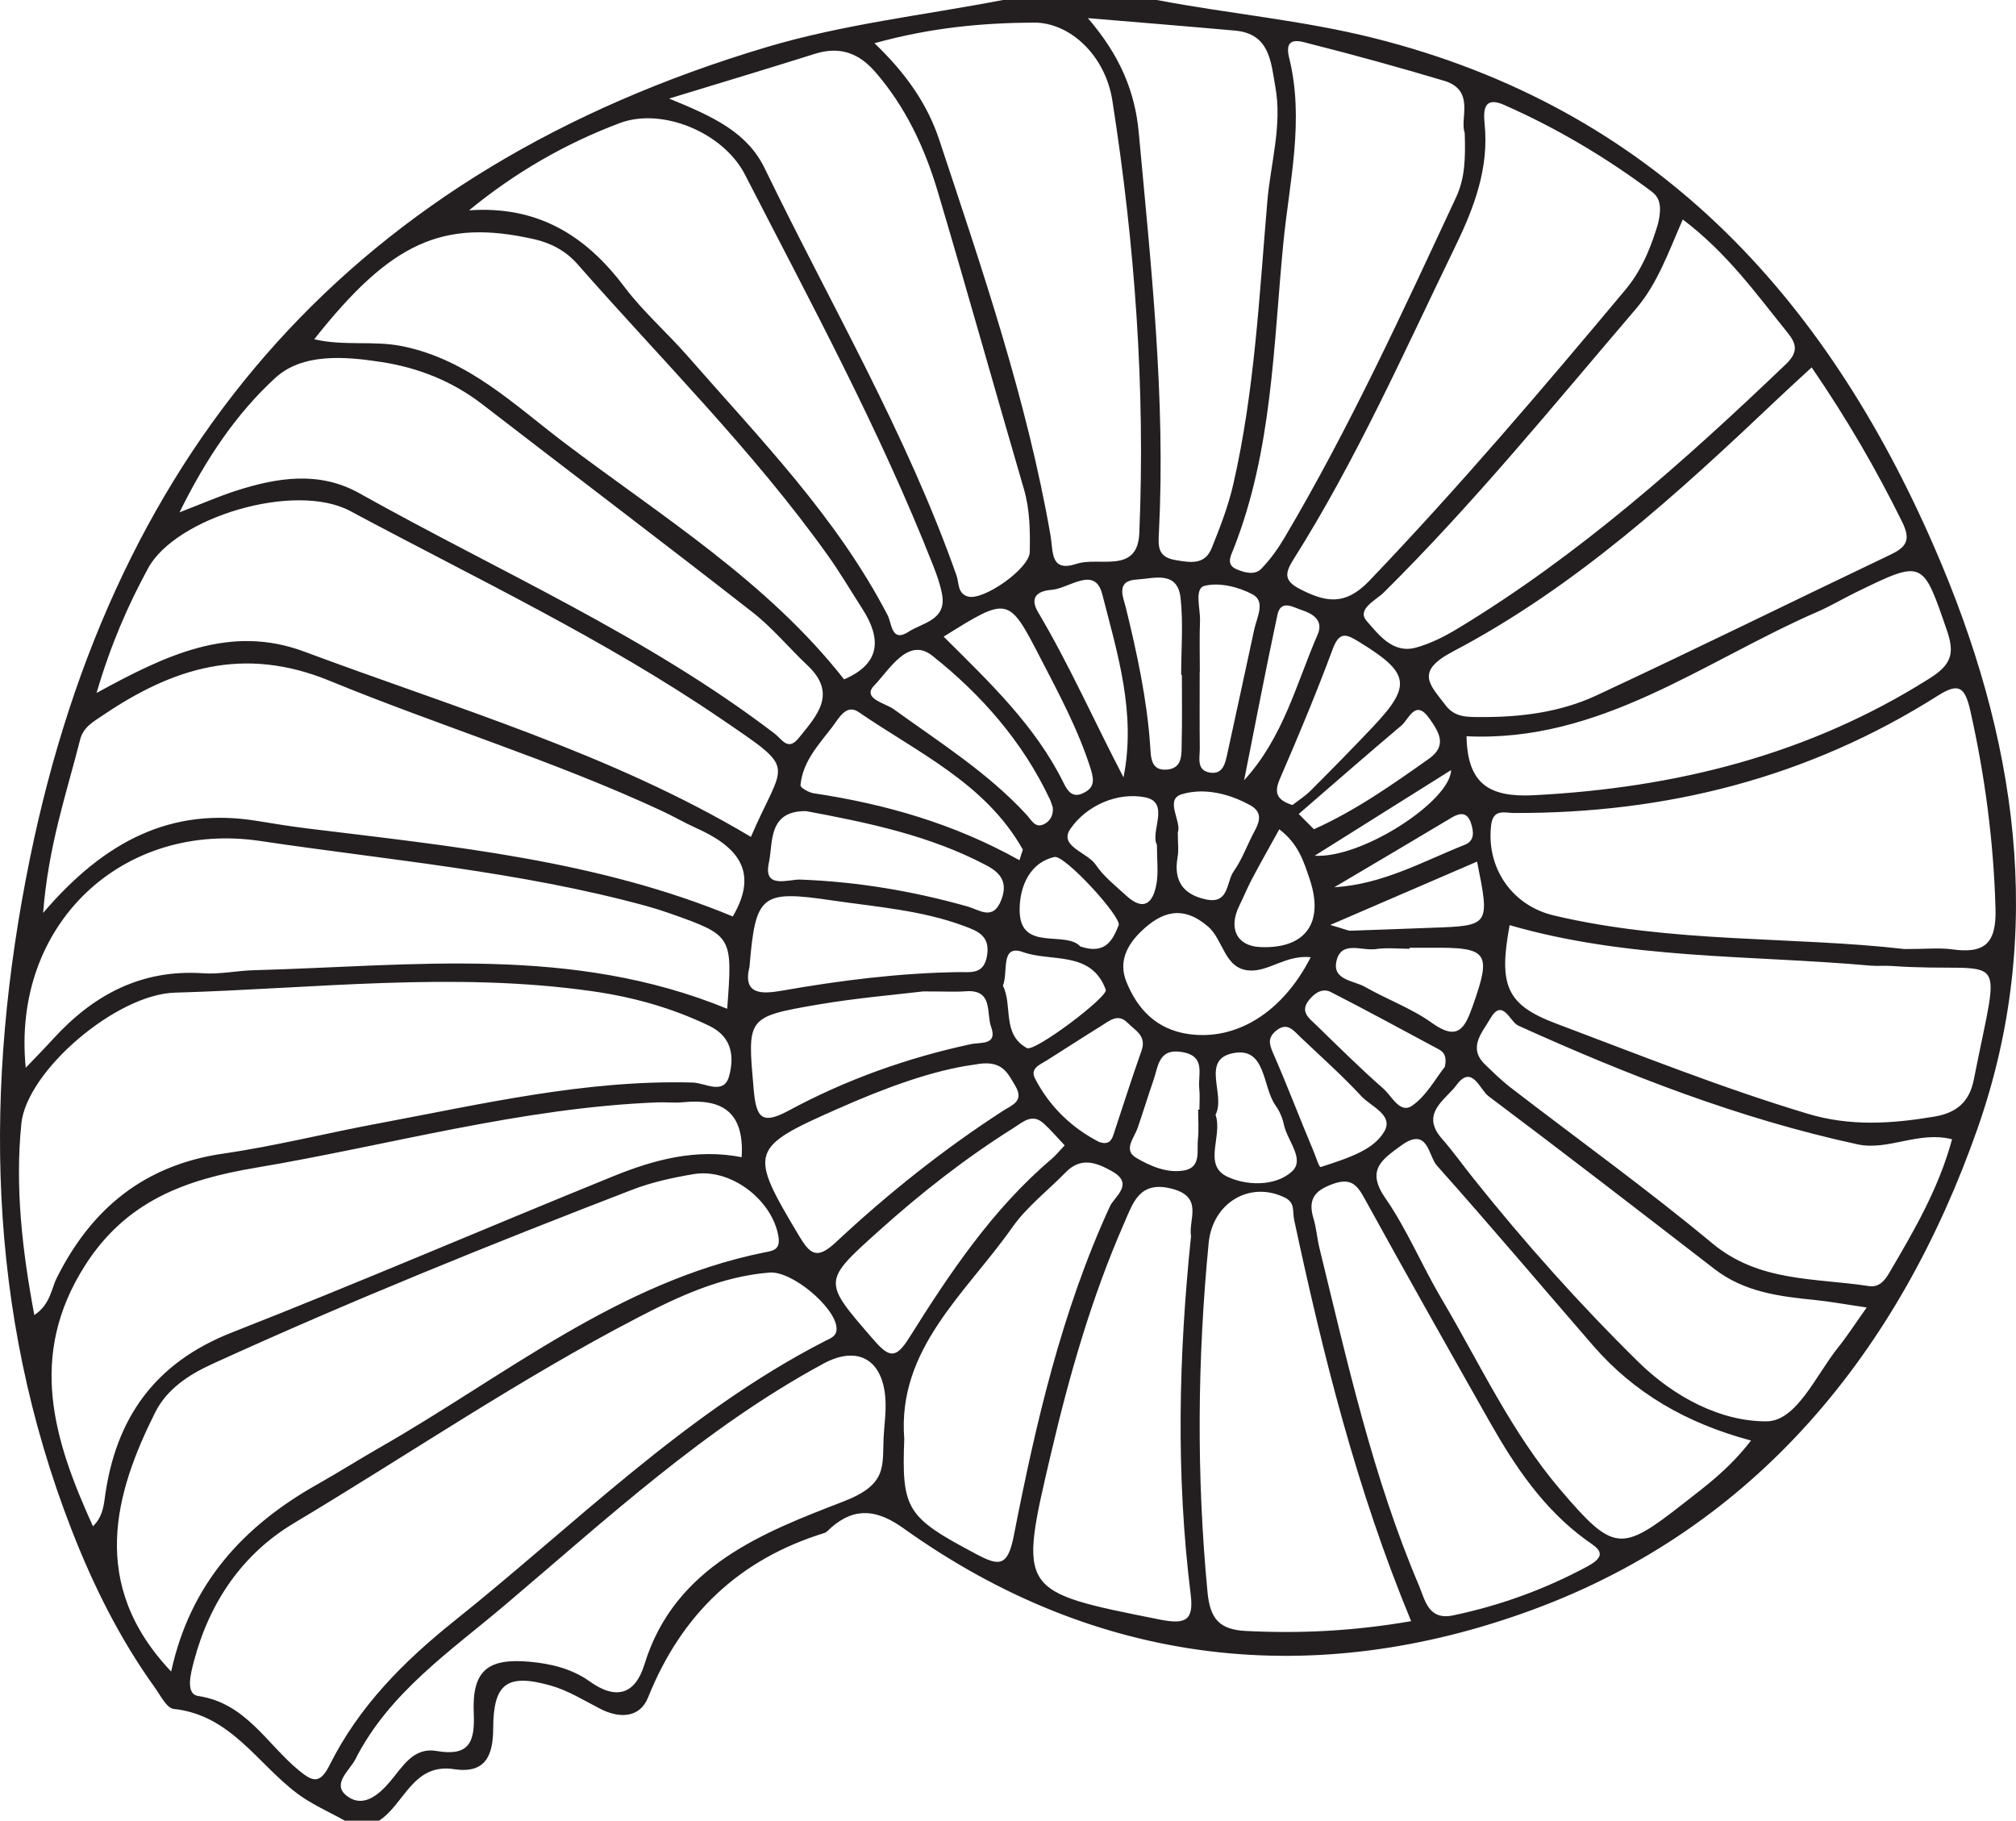 <?xml version="1.0" encoding="UTF-8"?>
<svg xmlns="http://www.w3.org/2000/svg" xmlns:xlink="http://www.w3.org/1999/xlink" width="235.869pt" height="212.999pt" viewBox="0 0 235.869 212.999" version="1.1">
<defs>
<clipPath id="clip1">
  <path d="M 0 0 L 235.867 0 L 235.867 213 L 0 213 Z M 0 0 "/>
</clipPath>
</defs>
<g id="surface1">
<g clip-path="url(#clip1)" clip-rule="nonzero">
<path style=" stroke:none;fill-rule:evenodd;fill:rgb(13.73%,12.16%,12.549%);fill-opacity:1;" d="M 153.816 100.109 C 159.367 100.465 169.703 93.684 169.773 90.094 C 164.594 93.348 159.523 96.527 153.816 100.109 M 156.109 103.801 C 161.789 103.453 166.457 100.785 171.383 98.828 C 172.57 98.359 172.418 97.258 172.102 96.297 C 171.684 95.023 170.875 95.031 169.82 95.664 C 165.262 98.398 160.68 101.094 156.109 103.801 M 151.949 95.227 C 152.539 95.824 153.133 96.418 153.727 97.012 C 158.555 94.852 162.867 91.82 167.176 88.77 C 169.375 87.215 168.34 85.645 167.273 84.105 C 165.598 81.68 164.863 84.121 163.957 84.883 C 159.918 88.289 155.945 91.773 151.949 95.227 M 145.559 91.281 C 150.16 86.258 151.652 80.008 154.164 74.234 C 154.891 72.562 153.57 71.777 152.277 71.363 C 151.332 71.062 149.852 70.078 149.457 71.926 C 148.078 78.363 146.848 84.828 145.559 91.281 M 172.816 100.797 C 167.371 103.148 162.023 105.453 155.637 108.207 C 157.391 108.711 157.711 108.891 158.023 108.883 C 161.18 108.785 164.332 108.648 167.488 108.539 C 174.32 108.301 174.32 108.301 172.816 100.797 M 126.398 110.727 C 129.359 111.723 130.191 109.953 130.883 108.246 C 131.262 107.309 124.562 99.973 123.363 100.258 C 120.059 101.039 119.203 104.422 119.305 106.762 C 119.504 111.32 124.676 108.84 126.398 110.727 M 140.18 129.809 L 140.328 129.809 C 140.328 128.984 140.402 128.152 140.312 127.336 C 140.133 125.707 141.141 123.559 138.301 123.078 C 135.539 122.613 135.523 124.73 134.961 126.355 C 134.312 128.215 133.742 130.105 133.098 131.969 C 132.691 133.145 131.375 134.535 132.934 135.453 C 134.586 136.426 136.551 137.281 138.547 136.926 C 140.566 136.562 140.008 134.641 140.156 133.266 C 140.277 132.129 140.18 130.961 140.18 129.809 M 149.676 97.016 C 148.512 99.125 147.469 100.965 146.48 102.832 C 145.945 103.84 145.516 104.906 145.008 105.93 C 143.668 108.652 144.734 110.68 147.449 110.797 C 152.824 111.023 154.934 107.879 153.227 102.84 C 152.547 100.836 151.941 98.746 149.676 97.016 M 135.359 98.84 C 134.531 97.34 136.961 93.863 133.977 93.277 C 130.75 92.641 127.117 94.223 125.223 96.984 C 123.84 99.008 127.219 99.699 128.215 101.184 C 129.117 102.539 130.488 103.594 131.703 104.723 C 133.848 106.723 134.941 105.621 135.32 103.309 C 135.535 102.016 135.359 100.656 135.359 98.84 M 117.34 115.32 C 118.508 117.633 117.184 120.988 120.148 122.613 C 121.051 123.109 129.668 116.613 129.375 115.793 C 127.703 111.18 122.984 112.566 119.699 111.387 C 116.988 110.418 117.996 113.707 117.34 115.32 M 137.801 97.391 C 137.801 98.613 137.926 99.457 137.781 100.25 C 137.277 103.031 138.406 104.656 141.117 105.227 C 143.82 105.797 143.465 103.176 144.336 101.945 C 145.363 100.492 145.961 98.738 146.82 97.16 C 147.453 96 147.629 94.965 146.312 94.227 C 143.785 92.809 140.816 92.141 138.254 92.922 C 136.219 93.539 138.289 96.137 137.801 97.391 M 154.531 136.527 C 158.141 135.371 160.75 134.438 161.961 132.371 C 163.086 130.445 160.414 129.465 159.285 128.25 C 157.039 125.824 154.555 123.621 152.156 121.336 C 151.34 120.559 150.59 119.492 149.258 120.621 C 148.328 121.414 148.48 122.129 148.945 123.191 C 150.602 126.957 152.047 130.809 153.648 134.594 C 154 135.43 154.328 136.598 154.531 136.527 M 169.043 124.812 C 169.293 123.629 168.98 123.109 168.344 122.766 C 164.141 120.52 159.957 118.23 155.715 116.062 C 154.738 115.562 153.836 116.145 153.148 117 C 152.055 118.363 153.16 119.109 153.949 119.879 C 156.551 122.406 159.129 124.969 161.852 127.359 C 162.84 128.223 163.793 130.336 165.207 129.363 C 166.891 128.203 167.961 126.156 169.043 124.812 M 142.215 130.414 C 143.082 132.879 140.703 136.266 143.562 137.645 C 145.73 138.691 149.137 138.863 151.141 137.066 C 152.73 135.645 150.617 133.461 150.223 131.602 C 150.055 130.812 149.719 129.996 149.246 129.344 C 147.668 127.152 148.164 122.426 144.258 123.211 C 140.445 123.98 143.445 128.094 142.215 130.414 M 138.277 78.953 L 138.195 78.953 C 138.195 75.957 138.449 72.938 138.129 69.98 C 137.773 66.699 135.008 67.684 133.02 67.797 C 130.488 67.941 131.41 69.82 131.734 71.137 C 133.031 76.449 134.188 81.777 134.57 87.254 C 134.66 88.504 134.586 90.223 136.57 90.031 C 138.402 89.852 138.223 88.207 138.254 86.934 C 138.324 84.273 138.277 81.613 138.277 78.953 M 164.914 110.879 L 164.914 110.996 C 163.59 110.996 162.242 110.844 160.949 111.035 C 159.328 111.273 156.859 109.957 156.348 112.516 C 155.918 114.676 158.395 114.707 159.711 115.457 C 162.285 116.93 165.156 117.961 167.543 119.676 C 170.539 121.828 171.379 120.309 172.289 117.738 C 174.531 111.418 174.137 110.805 167.398 110.879 C 166.57 110.887 165.742 110.879 164.914 110.879 M 128.629 133.617 C 129.652 133.941 130.027 133.484 130.262 132.781 C 131.352 129.484 132.406 126.172 133.562 122.902 C 134.18 121.152 132.773 120.531 131.914 119.648 C 130.797 118.504 129.77 119.445 128.809 120.039 C 126.695 121.348 124.609 122.707 122.504 124.035 C 121.699 124.547 120.469 124.969 121.098 126.18 C 122.824 129.516 125.461 131.996 128.629 133.617 M 140.379 78.602 C 140.375 78.602 140.367 78.598 140.363 78.598 C 140.363 81.582 140.34 84.566 140.375 87.547 C 140.387 88.633 139.941 90.113 141.551 90.383 C 143.113 90.645 143.359 89.246 143.605 88.133 C 144.672 83.305 145.691 78.465 146.746 73.633 C 147.055 72.215 148.086 70.367 146.57 69.547 C 144.938 68.664 142.652 68.102 140.941 68.535 C 139.691 68.852 140.457 71.195 140.398 72.637 C 140.324 74.621 140.379 76.613 140.379 78.602 M 131.449 90.945 C 132.949 83.414 130.734 76.43 128.961 69.512 C 128.094 66.121 125.074 68.859 123.023 69.008 C 121.332 69.133 120.449 69.918 121.445 71.602 C 125.133 77.824 128.051 84.438 131.449 90.945 M 151.215 94.18 C 151.859 93.676 152.688 93.148 153.367 92.473 C 155.828 90.008 158.273 87.527 160.664 84.996 C 165.199 80.188 164.914 78.719 159.09 75.141 C 157.586 74.219 156.73 73.746 155.914 75.961 C 154.023 81.066 151.918 86.094 149.754 91.094 C 149.062 92.695 149.301 93.57 151.215 94.18 M 110.406 74.48 C 115.801 79.848 121.129 84.895 124.43 91.574 C 124.887 92.5 125.438 93.387 126.691 92.805 C 127.957 92.219 128.074 91.434 127.629 90.016 C 126.18 85.398 123.898 81.184 121.699 76.926 C 117.992 69.746 117.961 69.762 110.406 74.48 M 123.172 94.457 C 123.062 94.145 122.977 93.82 122.84 93.523 C 119.652 86.758 114.773 81.211 109.047 76.688 C 106.23 74.465 104.016 78.422 102.301 80.172 C 100.777 81.73 103.574 82.25 104.543 82.953 C 109.922 86.844 115.57 90.383 120.113 95.324 C 120.645 95.902 121.074 96.855 122.027 96.473 C 122.805 96.164 123.277 95.406 123.172 94.457 M 119.273 100.637 C 119.566 99.656 119.699 99.449 119.645 99.348 C 115.262 91.609 107.352 88.043 100.461 83.305 C 98.996 82.297 98.133 84.051 97.367 85.055 C 95.777 87.137 93.898 89.098 93.656 91.879 C 93.633 92.148 94.617 92.715 95.188 92.801 C 103.555 94.062 111.598 96.344 119.273 100.637 M 94.312 94.891 C 89.781 94.844 90.465 98.664 89.957 100.938 C 89.258 104.066 92.258 102.852 93.641 102.902 C 100.289 103.152 106.781 104.238 113.164 106.039 C 114.652 106.461 116.215 107.777 117.168 105.23 C 117.922 103.223 117.074 102.113 115.41 101.238 C 108.734 97.711 101.461 96.23 94.312 94.891 M 153.355 111.98 C 150.461 111.695 148.5 113.645 146.238 113.539 C 143.242 113.395 143.18 109.984 141.34 108.398 C 138.359 105.824 135.867 106.668 133.473 109 C 131.863 110.574 130.84 112.504 131.781 114.848 C 133.102 118.133 135.359 120.426 139 120.965 C 144.629 121.797 150.055 118.461 153.355 111.98 M 87.691 113.098 C 86.859 116.395 89.141 116.305 91.434 115.906 C 98.289 114.703 105.168 113.832 112.137 113.727 C 113.566 113.703 115.105 114.051 115.484 111.801 C 115.871 109.473 114.363 108.918 112.82 108.34 C 107.82 106.477 102.523 106.098 97.305 105.332 C 89.035 104.117 88.398 104.641 87.691 113.098 M 108.004 115.984 C 104.867 116.367 100.242 116.746 95.684 117.527 C 87.266 118.973 87.449 119.055 88.184 127.492 C 88.473 130.797 89.16 131.609 92.262 129.934 C 98.98 126.309 106.129 123.758 113.602 122.152 C 114.738 121.906 116.754 122.316 115.953 120.113 C 115.375 118.531 116.238 115.715 112.969 115.969 C 111.816 116.059 110.648 115.984 108.004 115.984 M 124.566 133.996 C 123.668 133.051 122.941 132.184 122.109 131.43 C 120.762 130.207 119.695 131.258 118.586 131.957 C 112.961 135.488 107.758 139.566 102.82 144.004 C 96.184 149.969 96.258 149.871 102.211 156.742 C 104.055 158.871 104.828 158.969 106.375 156.504 C 111.129 148.922 116.109 141.477 123.027 135.594 C 123.504 135.191 123.902 134.691 124.566 133.996 M 114.043 124.543 C 109.133 125.199 103.559 127.266 98.086 129.684 C 87.68 134.281 87.574 134.684 93.461 144.535 C 94.746 146.688 95.539 147.434 97.77 145.352 C 103.852 139.672 110.352 134.48 117.355 129.953 C 118.398 129.277 119.902 128.844 118.746 126.957 C 117.855 125.5 117.254 123.91 114.043 124.543 M 105.797 168.32 C 105.48 176.648 106.09 177.504 114.207 181.805 C 116.848 183.207 117.891 183.348 118.605 179.707 C 121.184 166.531 124.199 153.438 129.859 141.129 C 130.391 139.977 132.746 138.523 130.121 137.035 C 128.297 136 126.473 135.312 124.688 137.145 C 122.598 139.289 120.141 141.168 118.441 143.582 C 113.008 151.309 104.965 157.781 105.797 168.32 M 171.582 86.133 C 171.684 91.742 174.254 93.305 179.496 93.031 C 196.059 92.168 211.586 88.312 225.746 79.375 C 228.227 77.809 228.742 76.535 227.809 73.816 C 224.941 65.48 225.051 65.438 217.121 69.305 C 215.629 70.031 214.199 70.895 212.676 71.555 C 199.289 77.379 187.238 86.887 171.582 86.133 M 204.867 168.527 C 197.266 166.496 191.195 162.949 186.402 157.434 C 180.297 150.402 174.297 143.285 168.098 136.34 C 167.109 135.23 167.074 131.723 163.934 134.016 C 161.699 135.645 159.801 136.871 162.078 140.16 C 164.617 143.82 166.344 148.031 168.621 151.879 C 173.098 159.441 176.793 167.516 182.543 174.262 C 188.809 181.613 189.66 181.609 196.918 175.922 C 199.531 173.875 202.23 171.938 204.867 168.527 M 139.348 144.629 C 139.02 142.672 140.848 140.051 137.133 139.074 C 133.289 138.062 132.547 140.762 131.516 143.113 C 127.711 151.789 125.121 160.852 122.961 170.062 C 119.16 186.281 119.117 186.164 135.691 189.469 C 138.742 190.078 139.684 189.559 139.309 186.535 C 137.574 172.59 137.895 158.641 139.348 144.629 M 218.402 152.961 C 215.859 152.59 214.078 152.258 212.277 152.078 C 208.133 151.664 204.059 151.141 200.602 148.469 C 191.809 141.684 183.02 134.891 174.137 128.227 C 173.133 127.473 172.223 124.465 170.41 126.938 C 169.172 128.633 166.105 130.238 168.688 133.195 C 169.996 134.691 171.156 136.316 172.398 137.875 C 178.41 145.406 184.824 152.582 191.691 159.336 C 195.836 163.41 201.297 166.312 206.688 166.281 C 210.215 166.262 212.477 160.844 215.066 157.625 C 216.094 156.352 216.98 154.961 218.402 152.961 M 169.988 188.988 C 175.512 187.832 180.762 185.93 185.766 183.23 C 188.406 181.805 186.723 181 185.562 180.156 C 180.59 176.535 177.266 171.586 174.301 166.352 C 169.395 157.688 164.496 149.02 159.699 140.297 C 158.77 138.605 158.074 137.73 155.887 138.531 C 153.68 139.332 153.031 140.422 153.684 142.578 C 154.02 143.68 154.094 144.859 154.367 145.984 C 157.629 159.332 160.609 172.762 166.008 185.473 C 166.742 187.195 167.098 189.574 169.988 188.988 M 228.387 133.281 C 224.426 132.281 220.93 134.66 217.309 133.871 C 203.508 130.879 190.445 125.785 177.621 119.98 C 176.648 119.539 175.785 116.633 174.316 119.234 C 173.434 120.785 171.695 122.566 173.754 124.539 C 174.711 125.457 175.656 126.398 176.703 127.203 C 184.586 133.277 192.684 139.094 200.332 145.453 C 205.832 150.027 212.371 149.488 218.656 150.457 C 219.832 150.641 220.5 149.828 221.012 148.957 C 223.93 144 226.836 139.031 228.387 133.281 M 127.277 2.121 C 131.102 6.555 132.801 10.812 133.23 15.488 C 134.66 31.043 136.383 46.586 135.594 62.25 C 135.512 63.844 135.387 65.164 137.516 65.52 C 139.266 65.816 140.957 66.121 141.758 64.141 C 142.75 61.695 143.711 59.195 144.297 56.633 C 146.789 45.754 147.332 34.617 148.277 23.547 C 148.66 19.094 150.031 14.676 149.215 10.164 C 148.699 7.293 148.586 3.949 144.512 3.582 C 139.129 3.098 133.746 2.664 127.277 2.121 M 196.883 25.676 C 195.18 29.555 193.93 33.18 191.395 36.141 C 181.781 47.383 172.445 58.875 161.91 69.305 C 160.977 70.23 158.691 71.27 159.898 72.645 C 161.273 74.211 162.945 76.512 165.664 75.762 C 167.398 75.289 169.074 74.43 170.621 73.492 C 184.781 64.91 197.047 53.984 208.957 42.598 C 210.504 41.121 210.117 40.125 209.102 38.867 C 205.461 34.359 202.082 29.605 196.883 25.676 M 176.625 108.234 C 175.316 115.281 176.238 117.551 182.047 119.738 C 191.816 123.418 201.512 127.297 211.531 130.305 C 216.488 131.793 221.344 131.461 226.285 130.637 C 228.789 130.219 230.395 129.027 230.93 126.316 C 234.121 110.125 234.984 113.965 221.312 113.008 C 220.484 112.953 219.645 113.039 218.816 112.965 C 204.801 111.715 190.586 112.27 176.625 108.234 M 171.371 15.547 C 170.746 13.906 172.664 10.555 168.941 9.445 C 163.719 7.887 158.465 6.43 153.18 5.098 C 152.25 4.863 150.164 4.09 150.82 6.73 C 152.648 14.043 150.84 21.309 150.141 28.508 C 148.977 40.496 148.855 52.719 144.336 64.18 C 143.973 65.102 143.395 66.082 144.758 66.633 C 145.68 67.004 146.82 67.32 147.582 66.527 C 148.605 65.465 149.5 64.23 150.254 62.957 C 157.863 50.109 164.078 36.559 170.375 23.047 C 171.395 20.855 171.465 18.562 171.371 15.547 M 165.102 189.656 C 158.719 174.277 154.805 158.547 151.406 142.672 C 151.207 141.758 151.555 140.719 150.355 140.121 C 146.262 138.086 141.871 140.699 141.414 145.395 C 140.09 159.016 139.977 172.621 141.277 186.258 C 141.578 189.387 142.66 190.648 145.777 190.805 C 152.125 191.125 158.41 190.82 165.102 189.656 M 103.375 168.262 C 103.457 166.77 103.676 165.27 103.598 163.785 C 103.352 159.125 100.426 157.316 96.336 159.531 C 82.492 167.023 71.012 177.672 59.113 187.746 C 52.672 193.199 45.531 198.016 41.566 205.836 C 40.926 207.098 38.828 208.672 40.504 210.039 C 42.406 211.586 44.246 210.051 45.598 208.469 C 47.102 206.719 48.32 204.371 51.086 204.848 C 54.848 205.496 55.578 203.855 55.43 200.48 C 55.207 195.488 56.988 193.957 61.973 194.406 C 64.453 194.629 66.918 195.223 68.992 196.707 C 72.09 198.922 74.32 198.242 75.406 194.699 C 78.934 183.211 89.383 179.25 98.695 175.652 C 103.781 173.688 103.246 171.613 103.375 168.262 M 211.961 42.98 C 210.445 44.379 209.219 45.492 208.016 46.633 C 196.305 57.738 184.375 68.656 169.996 76.215 C 165.496 78.582 167.289 80.086 169.137 82.516 C 170.223 83.945 171.684 83.879 173.18 83.887 C 177.871 83.918 182.523 83.34 186.762 81.367 C 198.32 75.984 209.754 70.336 221.266 64.848 C 223.156 63.945 223.539 63.047 222.539 61.035 C 219.52 54.926 216.129 49.059 211.961 42.98 M 193.969 26.23 C 194.582 23.75 193.977 22.953 193.152 22.34 C 187.805 18.355 182.098 14.977 176 12.281 C 173.719 11.27 173.512 12.695 173.695 14.469 C 174.227 19.637 172.496 24.23 170.285 28.793 C 164.277 41.172 158.707 53.773 151.336 65.441 C 150.336 67.027 150.191 67.93 152.059 68.895 C 155.062 70.449 157.363 70.922 160.211 67.945 C 170.684 56.992 180.492 45.473 190.203 33.859 C 192.398 31.23 193.398 28.094 193.969 26.23 M 78.285 11.531 C 83.609 13.699 87.449 15.527 89.484 19.723 C 97.129 35.52 106.062 50.707 111.918 67.348 C 112.215 68.191 112.008 69.426 113.242 69.785 C 115.047 70.312 120.445 66.52 120.48 64.582 C 120.527 62.102 120.504 59.625 119.785 57.176 C 116.398 45.594 113.156 33.973 109.715 22.406 C 108.195 17.301 105.957 12.504 102.398 8.41 C 100.438 6.152 98.195 5.395 95.312 6.305 C 90.117 7.949 84.898 9.508 78.285 11.531 M 36.766 39.688 C 40.223 40.512 43.676 39.812 47.082 40.504 C 54.844 42.082 60.223 47.418 66.141 51.883 C 77.52 60.477 89.777 68.047 98.758 79.477 C 103.043 77.641 103.145 74.727 100.887 71.211 C 99.539 69.117 98.273 66.961 96.828 64.938 C 88.094 52.711 77.434 42.141 67.559 30.895 C 66.188 29.336 64.441 28.422 62.461 27.977 C 51.777 25.57 45.727 28.348 36.766 39.688 M 54.879 24.605 C 62.863 24.051 68.492 27.5 73.035 33.539 C 75.227 36.453 78.031 38.895 80.445 41.652 C 88.863 51.285 97.875 60.461 103.855 71.984 C 104.352 72.941 104.285 75.227 106.309 73.906 C 107.941 72.84 110.777 72.559 110.219 69.523 C 110.012 68.391 109.617 67.277 109.191 66.199 C 102.984 50.395 94.898 35.488 87.16 20.426 C 84.629 15.5 77.48 12.535 72.516 14.398 C 66.199 16.77 60.316 20.141 54.879 24.605 M 85.082 118.016 C 85.719 109.465 85.723 109.461 78.375 106.855 C 77.441 106.527 76.492 106.23 75.539 105.969 C 60.766 101.938 45.543 100.637 30.465 98.387 C 14.375 95.984 1.336 108.105 3.012 124.914 C 4.219 123.652 5.23 122.629 6.199 121.562 C 10.914 116.391 16.527 113.371 23.758 113.863 C 25.73 114 27.734 113.555 29.723 113.504 C 48.223 113.008 66.883 110.547 85.082 118.016 M 21.004 59.938 C 23.633 58.926 25.547 58.086 27.527 57.441 C 32.379 55.871 37.32 55.059 42.035 57.699 C 58.375 66.852 75.652 74.383 90.656 85.844 C 91.484 86.477 92.18 87.914 93.445 86.348 C 95.559 83.723 98.012 81.18 94.48 77.848 C 92.305 75.797 90.375 73.441 88.031 71.613 C 77.559 63.438 66.961 55.422 56.441 47.305 C 52.926 44.594 48.938 43.016 44.629 42.352 C 40.316 41.688 35.383 41.293 32.199 44.219 C 27.668 48.379 24.102 53.641 21.004 59.938 M 102.309 5.055 C 106.086 8.656 108.543 12.289 109.891 16.359 C 114.934 31.574 120.141 46.762 122.906 62.617 C 123.246 64.57 122.844 66.996 125.992 65.953 C 128.582 65.094 133.09 67.207 133.297 62.379 C 134.016 45.406 132.766 28.512 130.141 11.746 C 129.324 6.52 125.219 2.609 120.918 2.641 C 114.992 2.688 109.051 3.195 102.309 5.055 M 222.84 111.031 C 225.379 111.031 226.902 110.859 228.371 111.062 C 232.113 111.582 233.59 110.461 233.473 106.316 C 233.25 98.469 232.246 90.801 230.527 83.156 C 229.887 80.328 229.152 79.848 226.723 81.387 C 211.57 90.988 194.91 95.188 177.066 95.109 C 176.078 95.105 174.703 94.586 174.465 96.5 C 173.859 101.398 176.797 105.91 181.777 107.094 C 195.621 110.383 209.859 109.527 222.84 111.031 M 11.293 81.074 C 19.367 76.648 26.934 72.996 35.605 76.234 C 53.277 82.832 71.488 88.141 87.855 97.906 C 91.754 88.848 93.48 90.316 84.441 84.145 C 70.695 74.754 55.621 67.633 40.984 59.789 C 34.5 56.312 20.566 60.52 17.328 66.477 C 14.965 70.832 12.969 75.375 11.293 81.074 M 5.043 106.805 C 12.309 98.293 20.129 94.398 30.109 96.043 C 32.074 96.367 34.043 96.684 36.016 96.926 C 52.922 99.004 69.914 100.656 85.734 107.215 C 88.918 101.812 86.098 98.945 81.41 96.852 C 80.051 96.242 78.758 95.48 77.406 94.852 C 64.773 88.984 51.422 84.926 38.578 79.648 C 28.492 75.504 20.215 78.137 12.016 83.695 C 10.945 84.418 9.746 85.055 9.375 86.527 C 7.801 92.762 5.668 98.871 5.043 106.805 M 86.773 135.379 C 87.109 129.926 84.312 128.52 79.934 128.949 C 78.941 129.047 77.934 128.93 76.938 128.965 C 60.938 129.594 45.559 133.98 29.891 136.617 C 21.664 138.004 14.77 140.5 9.965 148.02 C 3.195 158.617 6.281 168.457 10.875 178.555 C 11.879 177.594 12.098 176.465 12.254 175.297 C 13.488 165.98 18.059 159.449 27.121 155.891 C 42.09 150.02 56.863 143.652 71.766 137.602 C 76.52 135.672 81.453 134.336 86.773 135.379 M 20.027 195.551 C 22.273 185.219 28.527 178.492 37.152 173.637 C 39.609 172.254 41.992 170.742 44.441 169.34 C 59.055 160.992 72.324 149.984 89.426 146.52 C 90.305 146.34 91.336 146.293 91.082 144.699 C 90.406 140.43 85.535 136.629 81.164 137.359 C 78.727 137.766 76.258 138.301 73.965 139.188 C 57.422 145.562 40.984 152.199 24.852 159.562 C 22.039 160.844 19.512 162.523 18.141 165.266 C 13.5 174.547 10.285 185.301 20.027 195.551 M 4.016 153.844 C 5.898 152.602 5.969 150.84 6.664 149.457 C 10.727 141.352 16.922 136.293 26.129 134.957 C 32.18 134.082 38.133 132.574 44.148 131.453 C 56.355 129.172 68.488 126.305 81.047 126.645 C 82.508 126.684 84.699 128.168 85.309 125.879 C 85.887 123.715 85.738 121.34 82.984 120.012 C 78.605 117.902 74.055 116.637 69.254 115.957 C 52.977 113.641 36.723 115.664 20.469 116.129 C 13.602 116.32 3.117 125.293 2.496 131.465 C 1.754 138.848 2.586 146.238 4.016 153.844 M 97.867 155.281 C 97.641 152.859 92.641 148.668 90.043 148.875 C 84.457 149.316 79.453 151.633 74.598 154.156 C 60.715 161.363 47.785 170.184 34.379 178.199 C 28.324 181.824 24.492 187.488 22.68 194.379 C 22.309 195.793 21.676 198.184 23.184 198.41 C 28.793 199.254 31.211 204.043 34.977 207.125 C 36.621 208.473 37.438 208.75 38.598 206.43 C 42.004 199.625 47.234 194.363 53.168 189.621 C 67.301 178.332 80.125 165.328 96.441 156.93 C 97.148 156.57 97.984 156.332 97.867 155.281 M 135.344 0 C 143.785 1.613 152.359 2.352 160.742 4.457 C 193.336 12.633 213.465 34.434 226.355 64.117 C 235.906 86.105 239.48 108.879 231.379 131.996 C 222.219 158.109 205.449 178.715 179.262 188.344 C 153.898 197.664 128.504 195.086 105.719 178.801 C 102.711 176.652 100.086 176.223 97.227 178.723 C 96.977 178.941 96.746 179.254 96.449 179.344 C 86.465 182.43 79.711 188.875 75.824 198.586 C 74.883 200.934 72.562 201.094 70.289 199.941 C 68.371 198.965 66.496 197.777 64.457 197.199 C 59.285 195.734 57.723 196.965 57.703 202.203 C 57.691 205.312 56.852 207.539 53.125 206.973 C 48.289 206.238 47.328 211.074 44.344 213 L 40.344 213 C 38.473 211.949 36.457 211.086 34.758 209.805 C 30.098 206.309 26.984 200.633 20.324 199.926 C 19.5 199.84 18.773 198.336 18.105 197.41 C 14.008 191.715 10.906 185.473 8.375 178.965 C -1.594 153.34 -1.914 127.027 3.488 100.496 C 13.395 51.867 41.762 19.828 89.645 5.527 C 98.723 2.816 108.098 1.777 117.344 0 Z M 135.344 0 "/>
</g>
</g>
</svg>
